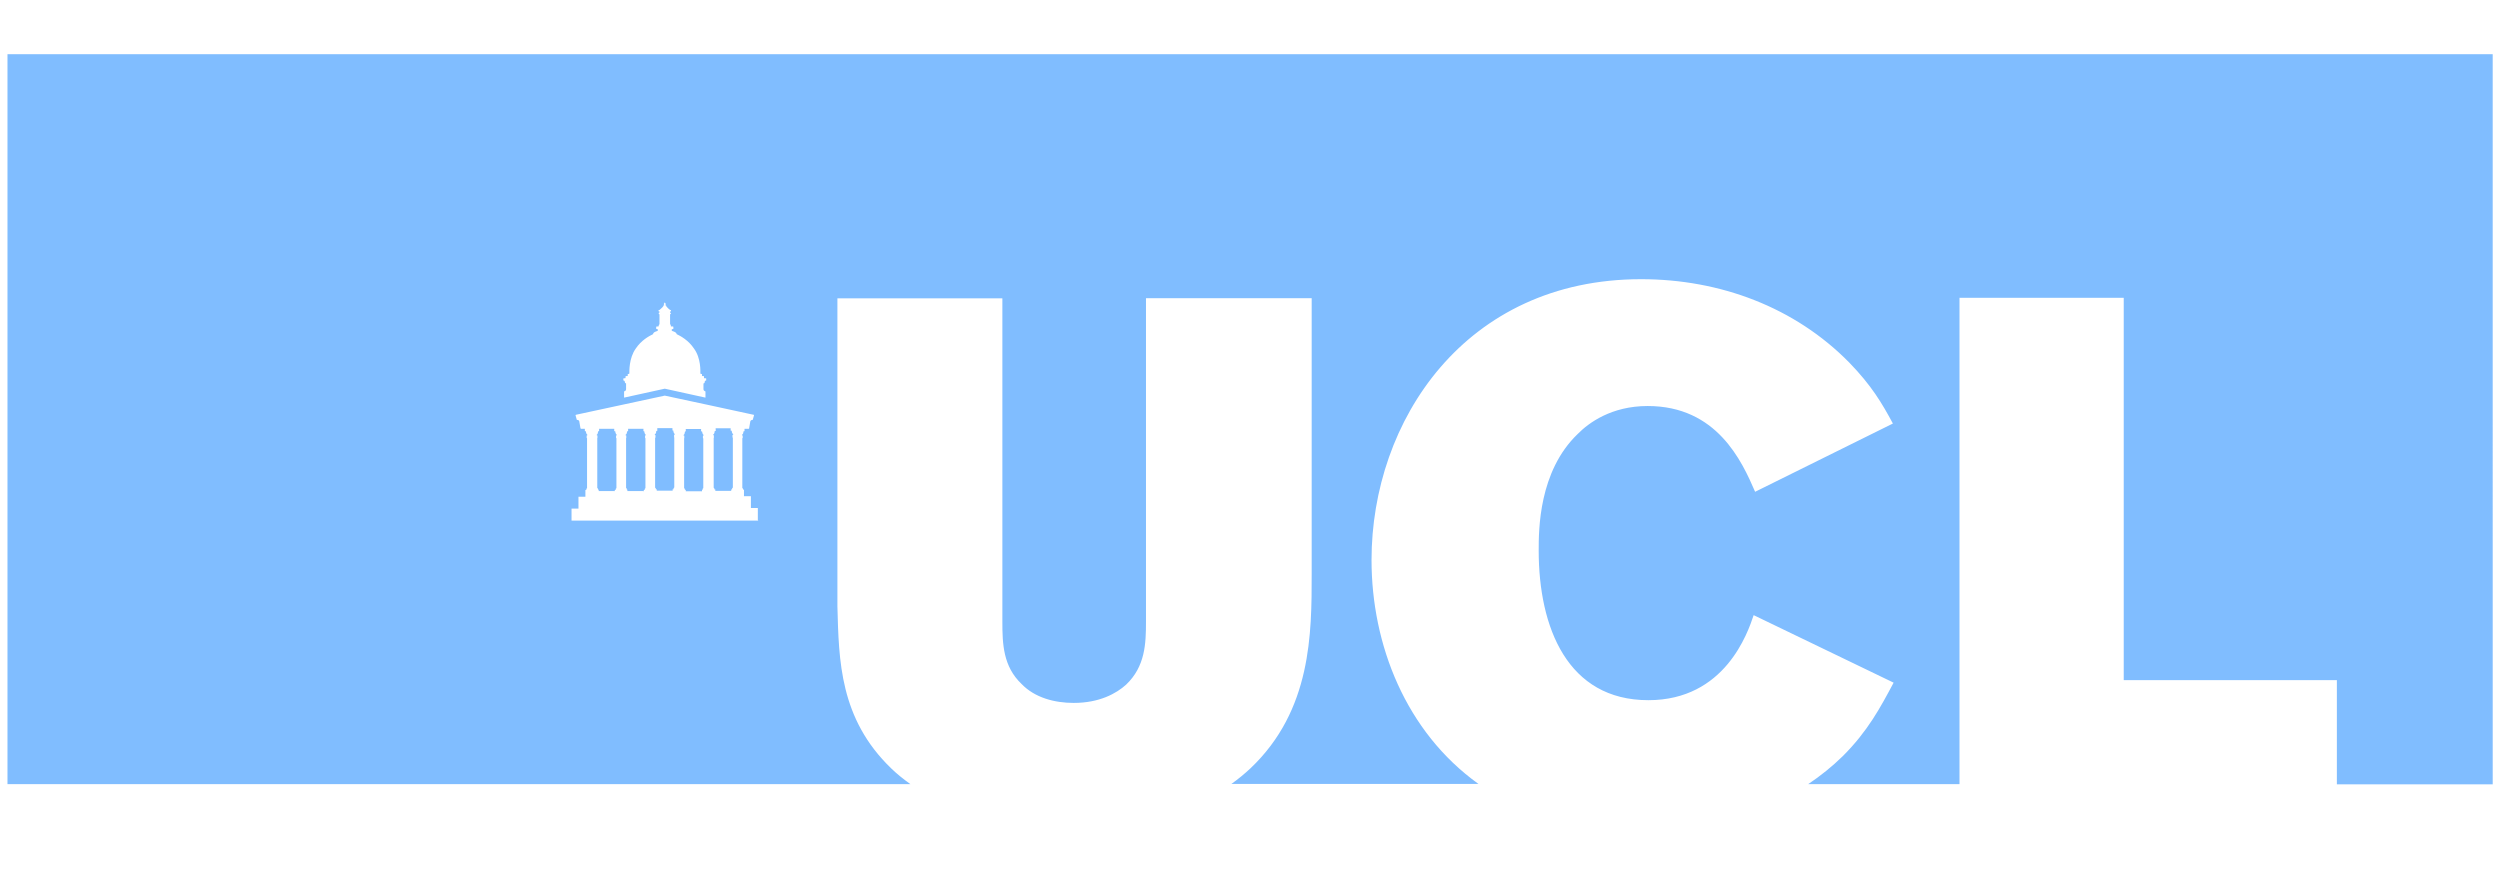 <?xml version="1.0" encoding="UTF-8"?>
<svg id="Layer_1" data-name="Layer 1" xmlns="http://www.w3.org/2000/svg" viewBox="0 0 137 48">
  <defs>
    <style>
      .cls-1 {
        fill: #80bdff;
        stroke-width: 0px;
      }
    </style>
  </defs>
  <path class="cls-1" d="M36.02,23.6s0,.01-.01.01h-.03s-.02.02-.02.03c0,.02,0,.12-.08.17,0,0,0,.03.01.03h.02s.02.01.01.02c0,.01,0,.04,0,.06v.05s0,.02-.01.02h-.01s0,0,0,0c0,0,0,.01,0,.01v2.72s.03.04.04.04c0,0,0,0,0,0v.05s0,0,0,0c0,0,0,0,.01,0h.03s.01,0,.01.01v.07h.87v-.07s0-.01.01-.01h.03s0,0,.01,0c0,0,0,0,0,0v-.05s0,0,0-.01c0,0,.03-.03.04-.04v-2.72h0s0-.02,0-.02h-.01s0,0,0-.02v-.05s0-.05,0-.06c0,0,0-.02.01-.02h.02s.02-.02.01-.03c-.07-.06-.08-.15-.08-.17,0-.01,0-.03-.01-.03h-.03s-.01,0-.01-.01v-.12h-.83v.12Z"/>
  <path class="cls-1" d="M39.22,23.49v.12s0,.01-.01.01h-.03s-.02.02-.02.03c0,.02,0,.12-.08.17,0,0,0,.03.01.03h.02s.02.01.01.02c0,.01,0,.04,0,.06v.05s0,.02-.01.02h0s0,0,0,0h0v2.73s.04.04.04.04c0,0,0,0,0,0v.05s0,0,0,0c0,0,0,0,.01,0h.03s.01,0,.01.01v.07h.87v-.07s0-.01.01-.01h.03s0,0,.01,0c0,0,0,0,0,0v-.05s0,0,0-.01c0,0,.03-.03.04-.04v-2.72h0s0-.02,0-.02h-.01s-.01,0-.01-.02v-.05s0-.05,0-.06c0,0,0-.02.01-.02h.02s.02-.02.01-.03c-.07-.06-.08-.15-.08-.17,0-.01,0-.03-.02-.03h-.03s-.01,0-.01-.01v-.12h-.83Z"/>
  <path class="cls-1" d="M38.47,26.93v-.07s0-.01,0-.01h.03s0,0,0,0c0,0,0,0,0,0v-.05s0,0,0-.01c0,0,.03-.03.04-.04v-2.72s0,0,0-.01c0,0,0,0,0,0h-.01s-.01,0-.01-.02v-.05s0-.05,0-.06c0,0,0-.02.01-.02h.02s.02-.02.01-.03c-.07-.06-.08-.15-.08-.17,0-.01,0-.03-.02-.03h-.03s-.01,0-.01-.01v-.12h-.84v.12s0,.01,0,.01h-.03s-.02.02-.02.03c0,.02,0,.12-.07.17-.01,0,0,.03.01.03h.02s.02.01.01.02c0,.01,0,.04,0,.06v.05s0,.02-.01.02h0s0,0,0,0h0v2.73s.04.04.04.04c0,0,0,0,0,0v.05s0,0,0,0c0,0,0,0,.01,0h.03s.01,0,.01.01v.07h.87Z"/>
  <path class="cls-1" d="M35.28,26.93v-.07s0-.01.01-.01h.03s0,0,.01,0c0,0,0,0,0,0v-.05s0,0,0-.01c0,0,.03-.03.04-.04v-2.72h0s0-.02,0-.02h-.01s-.01,0-.01-.02v-.05s0-.05,0-.06c0,0,0-.02.01-.02h.02s.02-.02.01-.03c-.07-.06-.08-.15-.08-.17,0-.01,0-.03-.02-.03h-.03s0,0,0-.01v-.12h-.84v.12s0,.01-.01.01h-.03s-.02.02-.02.03c0,.02,0,.12-.08.17,0,0,0,.03.01.03h.02s.02.01.01.02c0,.01,0,.04,0,.06v.05s0,.02-.01.02h0s0,0,0,0h0v2.73s.04.04.04.04c0,0,0,0,0,0v.05s0,0,0,0c0,0,0,0,0,0h.03s0,0,0,.01v.07h.87Z"/>
  <path class="cls-1" d="M33.69,26.93v-.07s0-.01.01-.01h.03s0,0,.01,0c0,0,0,0,0,0v-.05s0,0,0-.01c0,0,.03-.03.04-.04v-2.72h0s0-.02,0-.02h-.01s-.01,0-.01-.02v-.05s0-.05,0-.06c0,0,0-.02.01-.02h.02s.02-.02.01-.03c-.07-.06-.08-.15-.08-.17,0-.01,0-.03-.02-.03h-.03s-.01,0-.01-.01v-.12h-.83v.12s0,.01-.01.01h-.03s-.02.02-.02.03c0,.02,0,.12-.07.17,0,0,0,.03.01.03h.02s.02.01.01.02c0,.01,0,.04,0,.06v.05s0,.02-.01.02h0s0,0,0,0h0v2.73s.04.04.04.04c0,0,0,0,0,0v.05s0,0,0,0c0,0,0,0,0,0h.03s.01,0,.01.01v.07h.87Z"/>
  <path class="cls-1" d="M.41,2.97v40h49.48c-.38-.27-.74-.56-1.05-.86-2.83-2.73-2.87-5.91-2.95-8.88v-16.88h9.04v17.72c0,1.21.04,2.45,1.05,3.41.73.76,1.82,1.04,2.86,1.04,1.41,0,2.34-.52,2.87-1,1.05-1,1.09-2.25,1.09-3.46v-17.72h9.08v15.11c0,3.25,0,7.47-3.35,10.65-.32.3-.67.59-1.05.86h13.54c-3.99-2.86-5.86-7.64-5.86-12.27,0-7.63,5.13-15.39,14.77-15.39,4.32,0,8.43,1.53,11.42,4.58,1.21,1.25,1.78,2.21,2.38,3.33l-7.55,3.74c-.73-1.69-2.1-4.7-5.89-4.7-1.98,0-3.23.92-3.83,1.53-2.14,2.05-2.14,5.26-2.14,6.39,0,4.22,1.58,8.2,6.01,8.2,4.2,0,5.45-3.7,5.77-4.66l7.67,3.7c-.73,1.37-1.41,2.65-2.78,4.02-.59.58-1.23,1.09-1.9,1.54h8.29v-26.65h9v20.95h11.68v5.71h8.54V2.97H.41ZM34.16,20.75s.02-.02.02-.02h.08s.02-.02.02-.02v-.08s.02-.02.02-.02h.08s.02-.02.02-.02v-.08s0-.02.02-.02h.04s.03-.01.03-.03c0-.1-.03-.83.35-1.36.3-.45.72-.68.95-.79,0-.1.14-.14.2-.16.03-.01.06-.02.06-.05,0,0,0-.03,0-.03,0-.03-.03-.04-.07-.04-.01,0-.02-.01-.02-.02v-.09s.01-.03.03-.03c.03,0,.07,0,.08,0,.02,0,.03-.02.03-.03v-.04s.02-.04.04-.05v-.54s-.01-.02-.03-.02c0,0,0,0,0,0h0s-.01,0-.01-.01v-.05s0-.01.01-.01h.02s.01-.02.01-.04,0-.04-.02-.04h-.02s-.01,0-.01-.01v-.05s0-.01.01-.01h.03s.02,0,.03-.02c.09-.07.19-.18.19-.19,0,0,0,0,0-.02,0-.01.01-.03.04-.03.02,0,.02-.03,0-.03,0,0-.01,0-.01-.01v-.04s.05-.08.05-.08h0s.05.07.05.08v.04s0,.01-.01.01c-.01,0-.02.03,0,.03s.04.02.04.03v.02s.09.12.19.19c.01,0,.02.01.03.02h.03s.01,0,.01.01v.05s0,.01-.01.01h-.02s-.02.01-.02.04,0,.04.01.04h.02s.01,0,.01.01v.05s0,.01-.01.01h0s0,0,0,0c-.01,0-.03,0-.03.02v.54s.04.02.04.05v.04s0,.03.03.03c.02,0,.05,0,.08,0,.02,0,.03.01.03.03v.09s0,.02-.02.02c-.04,0-.07.01-.07.04,0,0,0,.03,0,.03,0,.03.03.04.06.05.06.02.2.06.21.16.23.11.65.34.95.79.39.53.35,1.26.35,1.36,0,.02.02.03.03.03h.04s.02.02.02.02v.08s0,.02.02.02h.07s.02,0,.02.02v.08s0,.02.02.02h.08s.02,0,.02.02v.09s0,.01-.01.01c-.02,0-.07.02-.07.07,0,.09-.05.09-.07.09v.32c0,.07.06.1.09.11,0,0,.02,0,.02.02v.33l-2.23-.49h0l-2.23.49v-.33s0-.02.02-.02c.03,0,.09-.04.09-.11v-.32s-.07,0-.07-.09c0-.05-.05-.07-.07-.07,0,0-.01,0-.01-.01v-.09ZM41.56,28.53h-10.24v-.66h.38v-.65h.38v-.28h0v-.08s0-.01.01-.01h.03s0,0,.01,0c0,0,0,0,0,0v-.05s0,0,0-.01c0,0,.03-.03.04-.04v-2.72h0s0-.02,0-.02h-.01s-.01,0-.01-.02v-.05s0-.05,0-.06c0,0,0-.02.01-.02h.02s.02-.02.01-.03c-.07-.06-.08-.15-.08-.17,0-.01,0-.03-.02-.03h-.03s-.01,0-.01-.01v-.12h-.21s-.03-.03-.03-.03l-.07-.4c-.04-.07-.12-.06-.12-.06h0s-.01,0-.01,0l-.07-.25s0-.02.02-.03c0,0,4.87-1.05,4.87-1.05,0,0,4.85,1.04,4.87,1.05.03,0,.02.03.02.03l-.07.25h-.01s0,0,0,0c0,0-.08-.01-.12.07l-.07.4s0,.02-.03.02h-.22v.12s0,.01-.01.01h-.03s-.02.02-.02.03c0,.02,0,.12-.08.17,0,0,0,.03.01.03h.02s.02.01.01.02c0,.01,0,.04,0,.06v.05s0,.02-.01.02h-.01s0,0,0,0h0v2.73s.03.04.04.04c0,0,0,0,0,0v.05s0,0,0,0c0,0,0,0,.01,0h.03s.01,0,.01.01v.07h0v.28h.38v.65h.38v.66Z"/>
</svg>